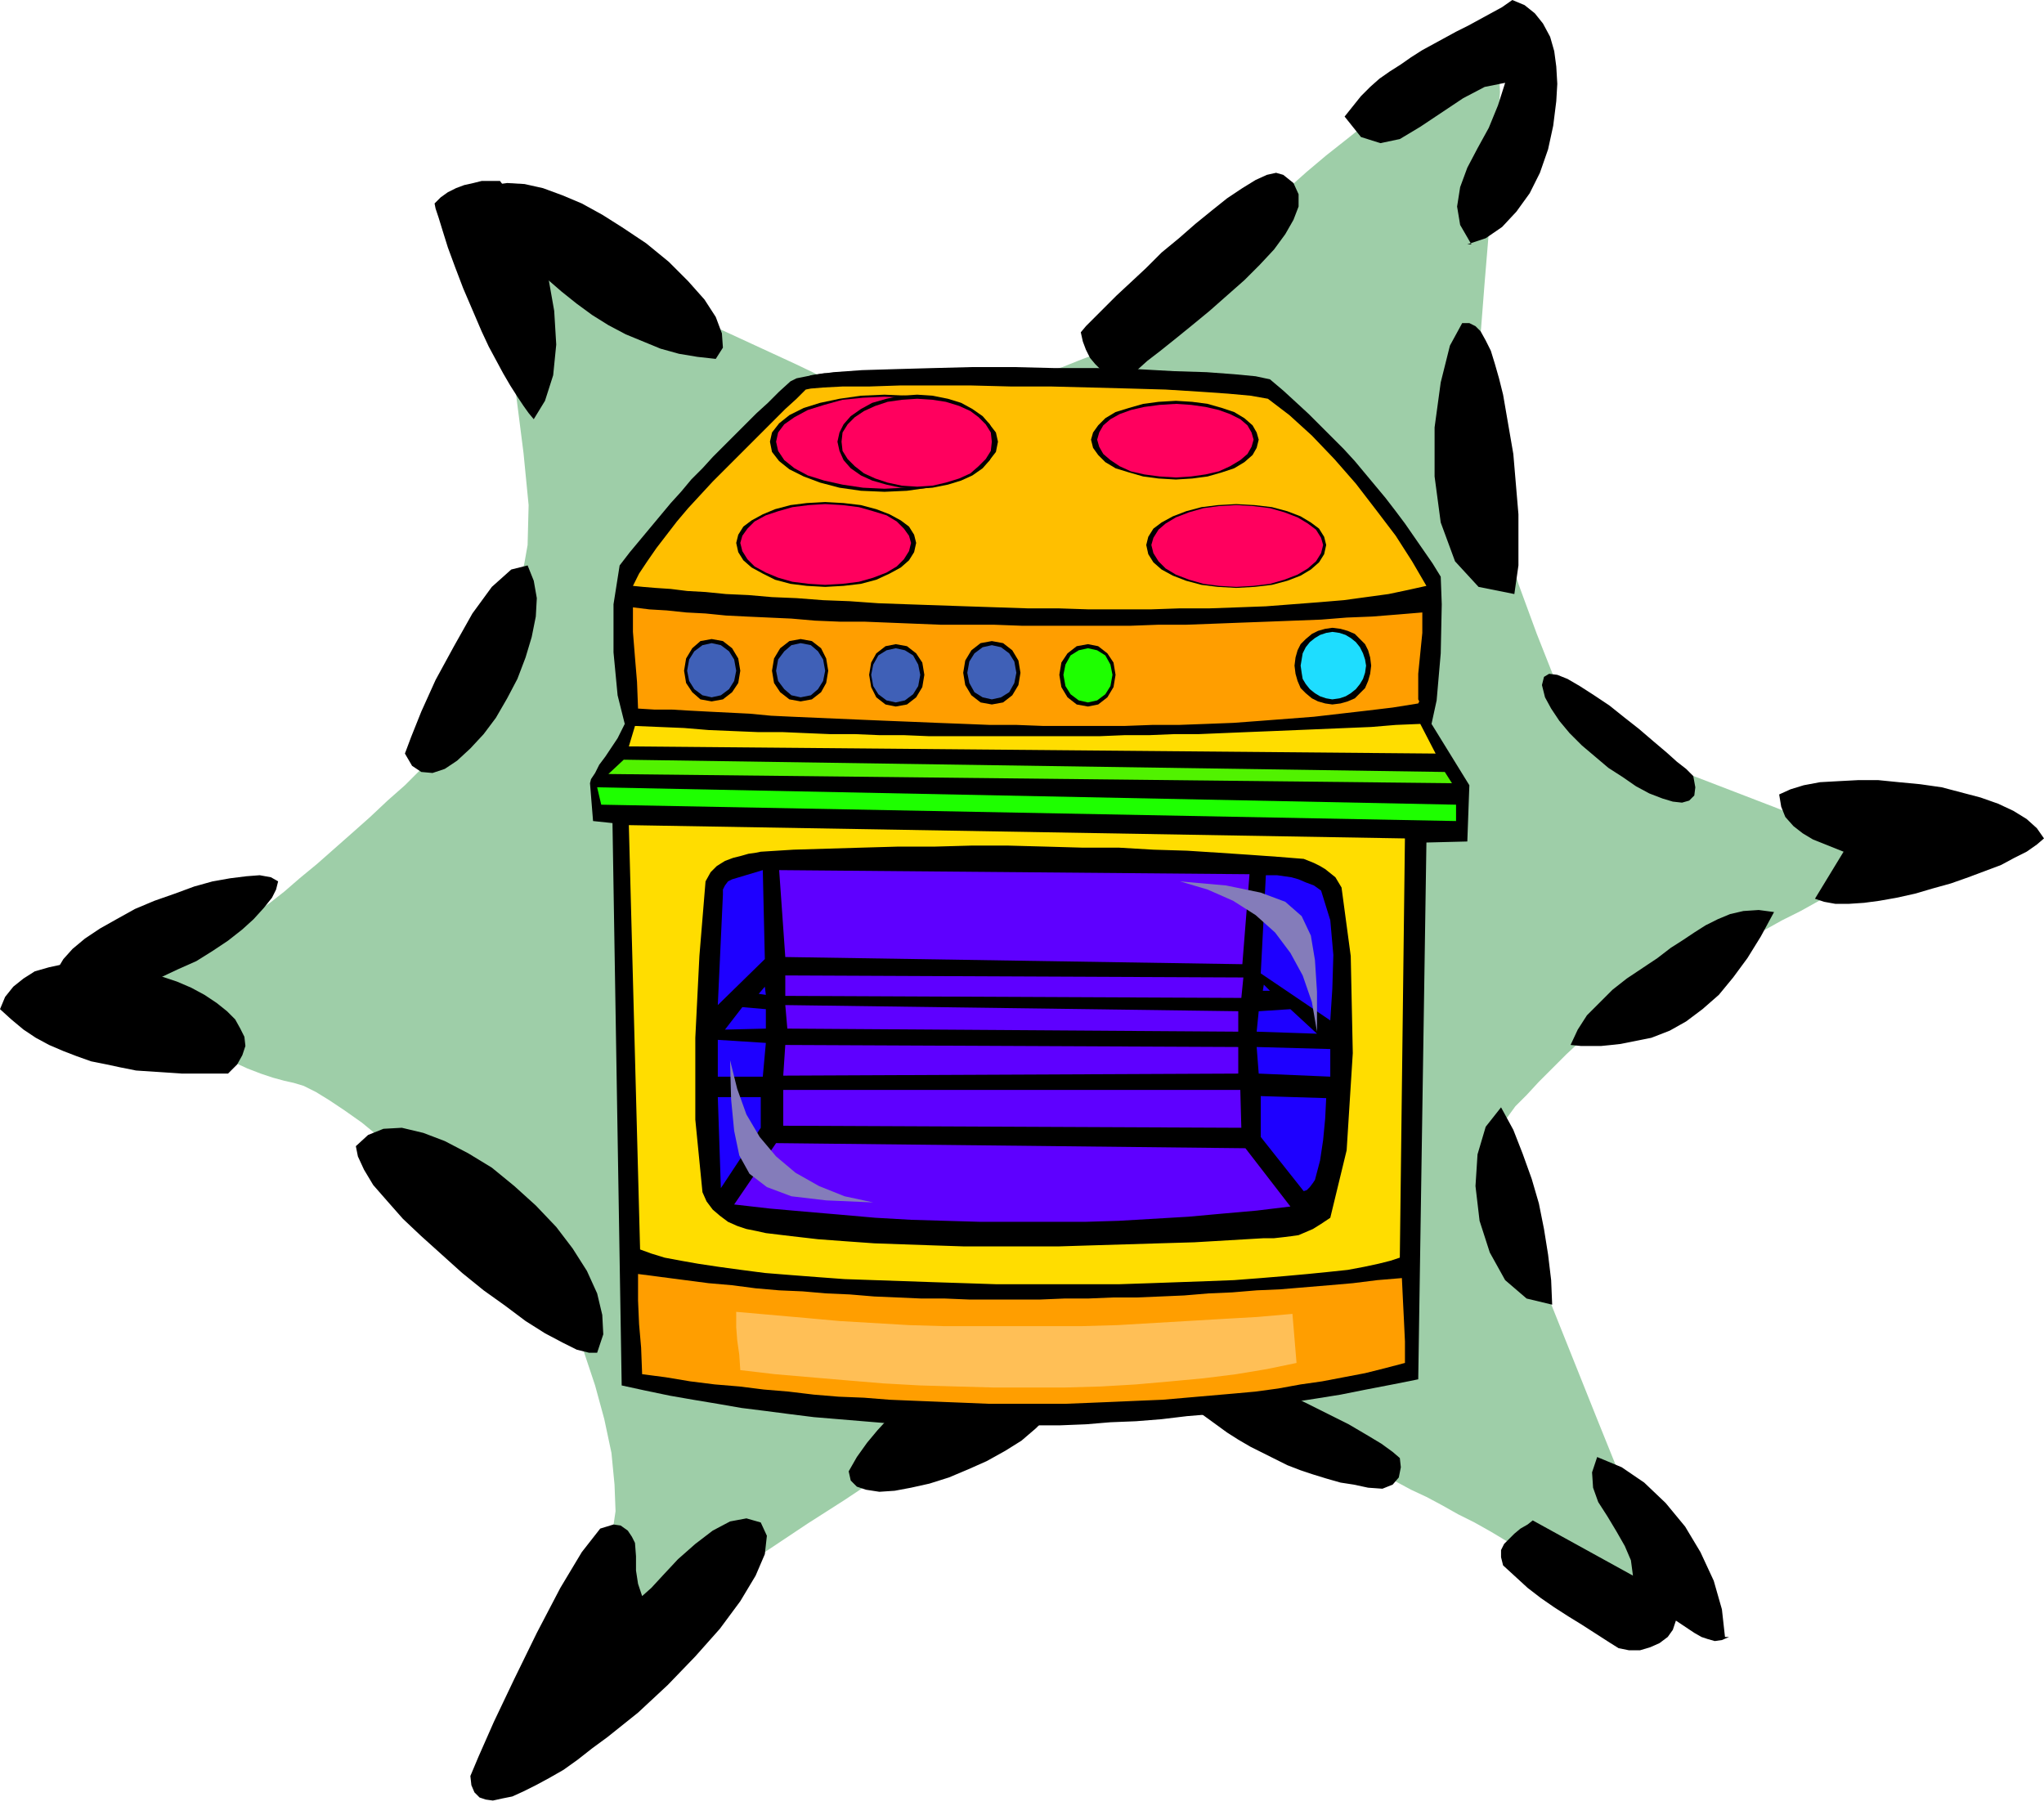 <svg xmlns="http://www.w3.org/2000/svg" fill-rule="evenodd" height="1.766in" preserveAspectRatio="none" stroke-linecap="round" viewBox="0 0 1999 1766" width="1.999in"><style>.pen1{stroke:none}.brush3{fill:#000}.brush4{fill:#ff9e00}.brush6{fill:#fd0}.brush7{fill:#5e00ff}.brush8{fill:#1e00ff}.brush9{fill:#1eff00}.brush12{fill:#ff005e}.brush13{fill:#3f60b7}</style><path class="pen1" style="fill:#9ecea8" d="M1854 833v1l-3 4-6 4-9 6-12 8-13 8-16 8-16 9-18 10-18 9-18 10-18 9-17 8-16 8-14 6-13 6-12 6-14 8-14 9-15 11-15 11-16 13-15 13-14 13-14 14-13 13-12 13-11 11-8 11-7 9-4 8-2 6 5 24 16 46 24 62 28 70 28 70 25 62 18 47 8 23v10l-4 10-8 9-10 7-11 5-13 1-13-3-12-8-7-6-9-7-11-7-13-8-14-8-15-8-15-9-16-9-16-8-16-9-15-8-15-7-13-7-11-6-10-6-8-4-8-4-11-6-13-6-16-7-17-8-18-8-18-8-19-8-19-8-19-8-17-7-16-6-15-5-12-4-9-2-7-1-11 1-15 3-17 3-18 4-19 5-19 6-18 7-17 8-11 6-18 11-23 15-28 17-31 21-33 22-36 23-36 24-36 24-35 24-33 23-30 20-26 19-22 16-16 12-9 8-6 3 2-10 8-21 12-29 13-33 12-33 10-32 4-27-1-26-3-31-7-33-9-33-11-33-13-30-16-25-17-19-10-9-11-11-14-12-15-14-16-15-17-15-18-15-18-16-18-15-17-14-17-14-17-12-15-10-13-8-12-6-10-3-9-2-11-3-12-4-13-5-13-6-14-7-14-6-14-7-14-7-13-6-13-6-12-5-11-4-10-4-8-2h-6l-4-1v-2l3-4 6-5 8-6 9-6 12-7 12-8 13-7 14-7 13-8 13-6 11-6 11-5 9-4 6-2 7-3 9-7 12-8 14-11 15-13 17-14 17-15 17-15 18-16 17-16 17-15 15-15 14-13 12-12 10-10 7-7 12-16 11-21 9-25 9-26 7-26 6-25 5-22 3-17 1-39-5-51-7-55-6-50-1-41v-37l1-30v-22l2-5 5 1 9 4 11 8 13 10 15 12 16 12 16 11 10 6 15 9 18 9 22 11 23 11 26 13 26 12 26 12 26 12 25 12 23 10 20 9 17 8 13 6 8 4 3 1 2-1 7-2 11-3 14-4 16-5 19-5 20-7 21-6 21-7 21-7 20-8 19-7 16-6 14-7 11-6 7-5 5-6 7-8 9-9 10-11 11-12 13-13 14-14 15-15 16-16 17-16 17-16 18-16 19-16 19-15 20-16 20-14 36-24 28-17 20-10 14-3 8 5 4 12 1 20-2 28-6 74-7 84-6 77-2 55 3 27 9 39 13 47 16 50 18 49 17 43 17 32 14 18 9 5 14 7 17 8 20 8 23 10 25 9 26 10 26 10 26 10 25 10 23 8 21 8 18 6 15 6 10 3 5 2z"/><path class="pen1 brush3" d="m460 1737 8-19 15-34 20-42 22-45 23-44 21-35 18-23 13-4 7 1 7 5 4 6 3 6 1 13v14l2 13 4 12 9-8 12-13 14-15 17-15 17-13 17-9 16-3 14 4 6 13-2 18-9 21-15 25-20 27-24 27-27 28-29 27-15 12-15 12-15 11-14 11-14 10-14 8-13 7-12 6-11 5-10 2-9 2-7-1-6-2-5-5-3-7-1-9zm1010-206-2-8v-7l3-6 5-5 5-5 6-5 7-4 5-4 98 54-2-15-6-14-8-14-9-15-9-14-5-14-1-15 5-15 24 10 22 15 21 20 19 23 15 25 13 28 8 28 3 27h4l-7 3-7 1-7-2-6-2-7-4-6-4-6-4-6-4-3 9-5 7-8 6-9 4-10 3h-11l-10-2-8-5-14-9-14-9-13-8-14-9-13-9-13-10-12-11-12-11zm-313-163-7-15-1-11 5-6 9-2 14 1 17 3 19 6 21 8 22 10 21 10 22 11 20 10 17 10 15 9 11 8 7 6 1 9-2 10-6 7-10 4-14-1-14-3-13-2-14-4-13-4-12-4-13-5-12-6-12-6-12-6-12-7-11-7-11-8-11-8-11-8-10-9zm-327 71 8-14 10-14 10-12 11-12 12-10 12-10 14-8 13-7 14-5 15-3 14-2h15l15 2 14 4 15 6 14 8-4 12-8 12-11 11-14 12-16 10-18 10-18 8-19 8-19 6-18 4-16 3-15 1-13-2-9-3-6-6-2-9zm-482-318 12-11 15-6 18-1 21 5 21 8 23 12 23 14 22 18 21 19 20 21 16 21 14 22 10 22 5 21 1 19-6 18h-8l-12-3-14-7-17-9-19-12-20-15-21-15-21-17-20-18-20-18-18-17-15-17-14-16-9-15-6-13-2-10zm1120-38 12 22 9 23 9 25 7 24 5 25 4 25 3 25 1 24-25-6-21-18-15-27-10-31-4-34 2-31 8-27 15-19zm68-61 7-15 9-14 12-12 13-13 14-11 15-10 15-10 13-10 11-7 12-8 11-7 12-6 12-5 13-3 15-1 15 2-13 24-13 21-14 19-14 17-16 14-16 12-16 9-18 7-10 2-10 2-10 2-9 1-10 1h-20l-10-1zM0 987l5-12 8-10 10-8 11-7 14-4 14-3 16-1 16 1 16 1 16 3 16 3 16 5 15 5 14 6 13 7 12 8 10 8 8 8 5 9 4 8 1 9-3 9-5 9-9 9h-45l-15-1-15-1-15-1-15-3-14-3-15-3-14-5-13-5-14-6-13-7-12-8-12-10-11-10z"/><path class="pen1 brush3" d="m54 958 2-10 6-10 9-10 12-10 15-10 16-9 18-10 19-8 20-7 19-7 18-5 17-3 16-2 13-1 11 2 7 4-2 8-4 8-8 10-10 11-11 10-14 11-15 10-16 10-18 8-17 8-19 6-18 4-17 2-18-1-16-3-15-6zm1749-125-10-4-10-4-10-4-10-6-9-7-8-9-4-10-2-12 11-5 13-4 16-3 18-1 19-1h20l20 2 21 2 21 3 19 5 19 5 17 6 15 7 13 8 10 9 7 10-7 6-10 7-12 6-13 7-16 6-16 6-17 6-18 5-17 5-18 4-17 3-15 2-15 1h-13l-11-2-9-3 28-46zm-292-151-3-12 2-8 5-3 8 1 10 4 12 7 14 9 15 10 15 12 14 11 14 12 13 11 10 9 9 7 5 5 2 2 2 11-1 8-5 5-7 2-9-1-10-3-13-5-13-7-13-9-14-9-13-11-13-11-12-12-10-12-8-12-6-11zM396 737l6-16 10-25 14-31 18-33 18-32 19-26 19-17 16-4 6 15 3 17-1 18-4 20-6 20-8 21-10 19-11 19-12 16-13 14-13 12-12 8-12 4-11-1-9-6-7-12zm1034-421h7l6 3 5 5 5 9 5 10 4 13 4 14 4 16 10 58 5 59v50l-4 28-35-7-23-25-14-38-6-45v-48l6-44 9-36 12-22zm-646 74-3-11 4-7 8-5 13-2h16l18 2 21 4 21 4 16 4 16 4 16 5 14 4 12 4 10 4 8 3 5 3v9l-4 7-7 6-10 5-13 3-15 1-16 1-17-1-17-3-18-3-17-4-16-6-15-6-12-8-11-8-7-9zM425 199l6-6 7-5 8-4 8-3 9-2 8-2h18l21 28 15 31 11 34 6 34 2 33-3 30-8 25-11 18-5-6-5-7-6-9-7-11-7-12-7-13-7-13-7-15-9-21-9-21-8-21-7-19-5-16-4-13-3-9-1-5zm632 126 5-6 8-8 10-10 12-12 14-13 15-14 15-15 17-14 16-14 16-13 15-12 15-10 13-8 11-5 9-2 7 2 10 8 5 11v12l-5 13-8 14-11 15-14 15-15 15-17 15-17 15-17 14-16 13-15 12-13 10-10 9-6 6h-11l-10-2-8-4-6-6-5-6-4-8-3-8-2-9z"/><path class="pen1 brush3" d="m469 186 12-5 15-2 17 1 18 4 19 7 19 8 20 11 19 12 24 16 22 18 19 19 16 18 11 17 6 16 1 14-7 11-18-2-18-3-18-5-17-7-17-7-17-9-16-10-15-11-15-12-15-13-13-13-13-14-11-14-11-15-9-15-8-15zM1472 81l-20 4-21 11-21 14-21 14-20 12-19 4-19-6-16-20 8-10 8-10 9-9 9-8 10-7 11-7 10-7 11-7 11-6 11-6 11-6 12-6 11-6 11-6 11-6 10-7 12 5 10 8 8 10 7 13 4 14 2 15 1 17-1 17-3 24-5 23-8 23-10 20-13 18-14 15-16 11-18 6h4l-11-19-3-18 3-19 7-19 10-19 11-20 9-22 7-22zM608 1355l-9-550-19-2-3-37 1-4 4-6 4-8 6-8 6-9 6-9 4-8 3-6-7-28-4-42v-47l6-38 10-13 10-12 10-12 10-12 10-12 10-11 10-12 11-11 10-11 11-11 11-11 10-10 11-11 11-10 11-11 11-10 6-3 15-3 21-3 28-2 33-1 36-1 39-1h40l41 1h41l39 1 36 2 32 1 27 2 21 2 14 3 13 11 12 11 13 12 11 11 12 12 11 11 11 12 10 12 10 12 10 12 10 13 9 12 9 13 9 13 9 13 8 13 1 27-1 48-4 46-5 23 37 60-2 55-40 1-8 525-25 5-26 5-25 5-25 4-26 4-25 4-25 4-25 3-24 2-25 3-25 2-25 1-24 2-25 1h-24l-24 1h-25l-24-1h-24l-24-1-24-1-24-2-24-2-24-2-24-3-23-3-24-3-23-4-24-4-23-4-24-5-23-5z"/><path class="pen1 brush4" d="m628 1344-1-26-2-23-1-23v-26l23 3 23 3 23 3 23 2 23 3 23 2 23 1 23 2 23 1 24 2 23 1 23 1h23l24 1h69l24-1h23l24-1h23l24-1 23-1 24-2 23-1 24-2 23-1 24-2 24-2 23-2 24-3 24-2 1 21 1 20 1 21v21l-19 5-20 5-21 4-21 4-21 3-22 4-22 3-22 2-23 2-23 2-23 2-24 1-23 1-24 1-25 1h-73l-24-1-25-1-25-1-24-1-25-2-25-1-24-2-25-3-24-2-24-3-24-2-24-3-24-4-23-3z"/><path class="pen1" style="fill:#ffbf56" d="m724 1340-1-15-2-14-1-13v-15l34 3 34 3 33 3 34 2 34 2 34 1h135l35-1 34-2 34-2 34-2 35-2 34-3 1 12 1 12 1 12 1 12-29 6-30 5-32 4-32 3-34 3-34 2-35 1h-71l-36-1-35-1-36-2-36-3-35-3-35-3-34-4z"/><path class="pen1 brush6" d="m626 1222-11-415 759 13-5 410-9 3-12 3-14 3-16 3-19 2-20 2-22 2-24 2-26 2-26 1-28 1-28 1-30 1H974l-30-1-31-1-29-1-29-1-29-1-27-2-26-2-25-2-23-3-22-3-20-3-17-3-16-3-13-4-11-4z"/><path class="pen1 brush3" d="m749 1206-9-2-10-2-9-3-9-4-8-6-7-6-6-8-4-9-7-71v-80l4-80 6-73 5-9 6-6 8-5 8-3 8-2 7-2 7-1 5-1 32-2 33-1 34-1 35-1h36l36-1h36l37 1 35 1h36l34 2 33 1 31 2 30 2 28 2 25 2 5 2 5 2 6 3 5 3 5 4 5 4 3 5 3 5 9 67 2 95-6 95-16 66-9 6-8 5-7 3-7 3-7 1-8 1-9 1h-10l-34 2-34 2-34 1-33 1-33 1-32 1h-94l-30-1-29-1-28-1-28-2-27-2-26-3-25-3z"/><path class="pen1 brush7" d="m718 1178 41-60 459 5 44 57-33 4-34 3-33 3-34 2-34 2-33 1H959l-34-1-34-1-35-2-34-3-35-3-34-3-35-4z"/><path class="pen1 brush8" d="M1233 1112v-40l64 2-1 20-2 21-3 20-5 19-2 3-3 4-3 3-3 1-42-53zm-531-39h42v30l-39 59-3-89z"/><path class="pen1 brush7" d="M766 1101v-35h447l1 37-448-2z"/><path class="pen1 brush8" d="m1231 1050-2-26 72 2v27l-70-3zm-529-33 47 3-3 33h-44v-36z"/><path class="pen1 brush7" d="m768 1022 443 2v26l-445 2 2-30z"/><path class="pen1 brush8" d="m1231 989 31-2 26 24-59-2 2-20z"/><path class="pen1 brush7" d="m770 1006-2-23 443 6v20l-441-3z"/><path class="pen1 brush8" d="m726 985 23 2v19l-40 1 17-22zm507-33 5-96h11l7 1 7 1 7 2 7 3 8 3 7 5 9 29 3 34-1 33-2 31-68-46zm-526-77v-5l2-4 3-4 4-2 30-9 2 87-46 45 5-108z"/><path class="pen1 brush7" d="M768 974v-20l448 2-2 20-446-2z"/><path class="pen1 brush8" d="m742 972 6-7 1 8-7-1zm494-9 6 6h-7l1-6z"/><path class="pen1 brush7" d="m768 936-6-85 460 4-7 88h-1l-446-7z"/><path class="pen1 brush9" d="m588 787-4-17 840 17v16l-836-16z"/><path class="pen1" style="fill:#51f200" d="m595 757 15-14 803 12 7 11-825-9z"/><path class="pen1 brush6" d="m615 730 6-20 24 1 24 1 24 2 24 1 24 1h24l23 1 24 1h24l24 1h24l24 1h168l24-1h24l24-1h24l24-1 24-1 25-1 24-1 24-1 24-1 24-1 24-2 24-1 15 29-789-7z"/><path class="pen1 brush4" d="m624 693-1-26-2-24-2-25v-24l16 2 17 1 19 2 19 1 20 2 20 1 22 1 22 1 23 2 24 1h24l25 1 25 1 25 1h52l27 1h107l27-1h27l27-1 26-1 27-1 26-1 26-1 25-2 25-1 25-2 24-2v20l-2 20-2 20v25l1 2-1 2-25 4-25 3-26 3-26 3-26 2-26 2-27 2-26 1-27 1h-26l-27 1h-80l-26-1h-26l-25-1-26-1-24-1-25-1-24-1-23-1-23-1-23-1-21-1-21-2-20-1-20-1-19-1-17-1h-17l-16-1z"/><path class="pen1" style="fill:#ffbf00" d="m619 573 6-12 8-12 9-13 10-13 10-13 11-13 12-13 12-13 12-12 13-13 12-12 12-12 11-11 11-11 11-10 9-9 5-1 12-1 19-1h26l30-1h70l39 1h39l39 1 38 1 35 1 32 2 29 2 22 2 17 3 21 16 22 20 22 23 21 24 20 26 19 25 16 25 14 24-18 4-19 4-22 3-22 3-24 2-26 2-26 2-27 1-28 1h-29l-29 1h-60l-30-1h-30l-30-1-30-1-29-1-29-1-28-1-28-2-26-1-26-2-24-1-23-2-22-1-20-2-18-1-16-2-15-1-12-1-10-1z"/><path class="pen1 brush3" d="m807 491 18 1 17 2 15 4 13 5 11 6 8 6 5 8 2 8-2 9-5 8-8 7-11 6-13 6-15 4-17 2-18 1-18-1-16-2-15-4-12-6-11-6-8-7-5-8-2-9 2-8 5-8 8-6 11-6 12-5 15-4 16-2 18-1z"/><path class="pen1 brush12" d="m807 493 17 1 16 2 14 4 13 4 10 6 7 7 5 7 2 7-2 8-5 8-7 7-10 6-13 5-14 4-16 2-17 1-16-1-16-2-14-4-12-5-11-6-7-7-5-8-2-8 2-7 5-7 7-7 11-6 12-4 14-4 16-2 16-1z"/><path class="pen1 brush3" d="m1209 493 18 1 17 2 15 4 13 5 10 6 8 6 5 8 2 8-2 9-5 8-8 7-10 6-13 5-15 4-17 2-18 1-18-1-16-2-15-4-13-5-11-6-8-7-5-8-2-9 2-8 5-8 8-6 11-6 13-5 15-4 16-2 18-1z"/><path class="pen1 brush12" d="m1209 494 17 1 16 2 14 4 13 5 10 6 8 6 5 8 2 7-2 8-5 8-8 7-10 6-13 5-14 4-16 2-17 1-17-1-15-2-14-4-13-5-10-6-7-7-5-8-2-8 2-7 5-8 7-6 10-6 13-5 14-4 15-2 17-1z"/><path class="pen1 brush3" d="m1150 392 16 1 15 2 14 4 12 4 10 6 8 7 4 7 2 7-2 8-4 7-8 7-10 6-12 4-14 4-15 2-16 1-17-1-15-2-14-4-13-4-10-6-7-7-5-7-2-8 2-7 5-7 7-7 10-6 13-4 14-4 15-2 17-1z"/><path class="pen1 brush12" d="m1150 395 15 1 14 2 13 3 11 4 10 5 7 6 4 7 2 7-2 7-4 7-7 6-10 6-11 5-13 3-14 2-15 1-16-1-15-2-13-3-11-5-9-6-7-6-4-7-2-7 2-7 4-7 7-6 9-5 11-4 13-3 15-2 16-1z"/><path class="pen1 brush3" d="m865 386 22 1 21 3 19 4 16 5 14 7 10 8 7 9 2 9-2 10-7 9-10 8-14 7-16 6-19 5-21 3-22 1-23-1-21-3-19-5-16-6-14-7-10-8-7-9-2-10 2-9 7-9 10-8 14-7 16-5 19-4 21-3 23-1z"/><path class="pen1 brush12" d="m865 388 21 1 19 2 18 5 16 5 13 7 10 7 6 8 2 9-2 9-6 9-10 8-13 7-16 5-18 4-19 3-21 1-21-1-20-3-18-4-16-5-13-7-10-8-6-9-2-9 2-9 6-8 10-7 13-7 16-5 18-5 20-2 21-1z"/><path class="pen1 brush3" d="m897 386 15 1 15 3 13 4 11 6 10 7 7 8 4 8 2 9-2 9-4 9-7 8-10 7-11 5-13 4-15 3-15 1-16-1-14-3-14-4-11-5-10-7-7-8-4-9-2-9 2-9 4-8 7-8 10-7 11-6 14-4 14-3 16-1z"/><path class="pen1 brush12" d="m897 390 15 1 13 2 13 4 11 5 8 6 7 7 5 8 1 9-1 9-5 8-7 7-8 7-11 5-13 4-13 3-15 1-15-1-14-3-12-4-11-5-9-7-7-7-5-8-1-9 1-9 5-8 7-7 9-6 11-5 12-4 14-2 15-1z"/><path class="pen1 brush3" d="m696 625 11 2 9 7 6 10 2 12-2 12-6 9-9 7-11 2-11-2-8-7-6-9-2-12 2-12 6-10 8-7 11-2z"/><path class="pen1 brush13" d="m696 629 9 2 8 6 5 8 2 11-2 10-5 8-8 6-9 2-9-2-8-6-5-8-2-10 2-11 5-8 8-6 9-2z"/><path class="pen1 brush3" d="m783 625 11 2 9 7 5 10 2 12-2 12-5 9-9 7-11 2-11-2-9-7-6-9-2-12 2-12 6-10 9-7 11-2z"/><path class="pen1 brush13" d="m783 629 10 2 7 6 5 8 2 11-2 10-5 8-7 6-10 2-9-2-7-6-6-8-2-10 2-11 6-8 7-6 9-2z"/><path class="pen1 brush3" d="m876 630 11 2 9 7 6 9 2 12-2 12-6 10-9 7-11 2-10-2-9-7-5-10-2-12 2-12 5-9 9-7 10-2z"/><path class="pen1 brush13" d="m876 634 9 2 8 5 5 9 2 10-2 11-5 8-8 6-9 2-9-2-8-6-5-8-2-11 2-10 5-9 8-5 9-2z"/><path class="pen1 brush3" d="m970 627 11 2 9 7 6 10 2 12-2 12-6 10-9 7-11 2-11-2-9-7-6-10-2-12 2-12 6-10 9-7 11-2z"/><path class="pen1 brush13" d="m970 631 9 2 8 6 5 8 2 11-2 10-5 9-8 5-9 2-9-2-8-5-5-9-2-10 2-11 5-8 8-6 9-2z"/><path class="pen1 brush3" d="m1303 614 8 1 7 2 7 3 5 5 5 5 3 6 2 7 1 8-1 8-2 7-3 7-5 5-5 5-7 3-7 2-8 1-7-1-7-2-6-3-6-5-5-5-3-7-2-7-1-8 1-8 2-7 3-6 5-5 6-5 6-3 7-2 7-1z"/><path class="pen1" style="fill:#1eddff" d="m1303 618 7 1 6 2 5 3 5 4 4 5 3 6 2 6 1 6-1 7-2 6-3 5-4 5-5 4-5 3-6 2-7 1-6-1-6-2-5-3-5-4-4-5-3-5-1-6-1-7 1-6 1-6 3-6 4-5 5-4 5-3 6-2 6-1z"/><path class="pen1 brush3" d="m1064 630 10 2 9 7 6 9 2 12-2 12-6 10-9 7-10 2-11-2-9-7-6-10-2-12 2-12 6-9 9-7 11-2z"/><path class="pen1 brush9" d="m1064 634 9 2 8 5 5 9 2 10-2 11-5 8-8 6-9 2-9-2-8-6-5-8-2-11 2-10 5-9 8-5 9-2z"/><path class="pen1" d="m714 1037 1 38 3 31 5 24 10 18 17 13 24 9 34 4 46 2-28-6-25-10-23-13-19-16-16-19-13-22-9-25-7-28zm574-28v-39l-2-31-4-24-9-19-16-14-24-9-34-7-45-4 27 8 25 11 22 14 19 17 15 20 12 22 9 26 5 29z" style="fill:#847cba"/></svg>
